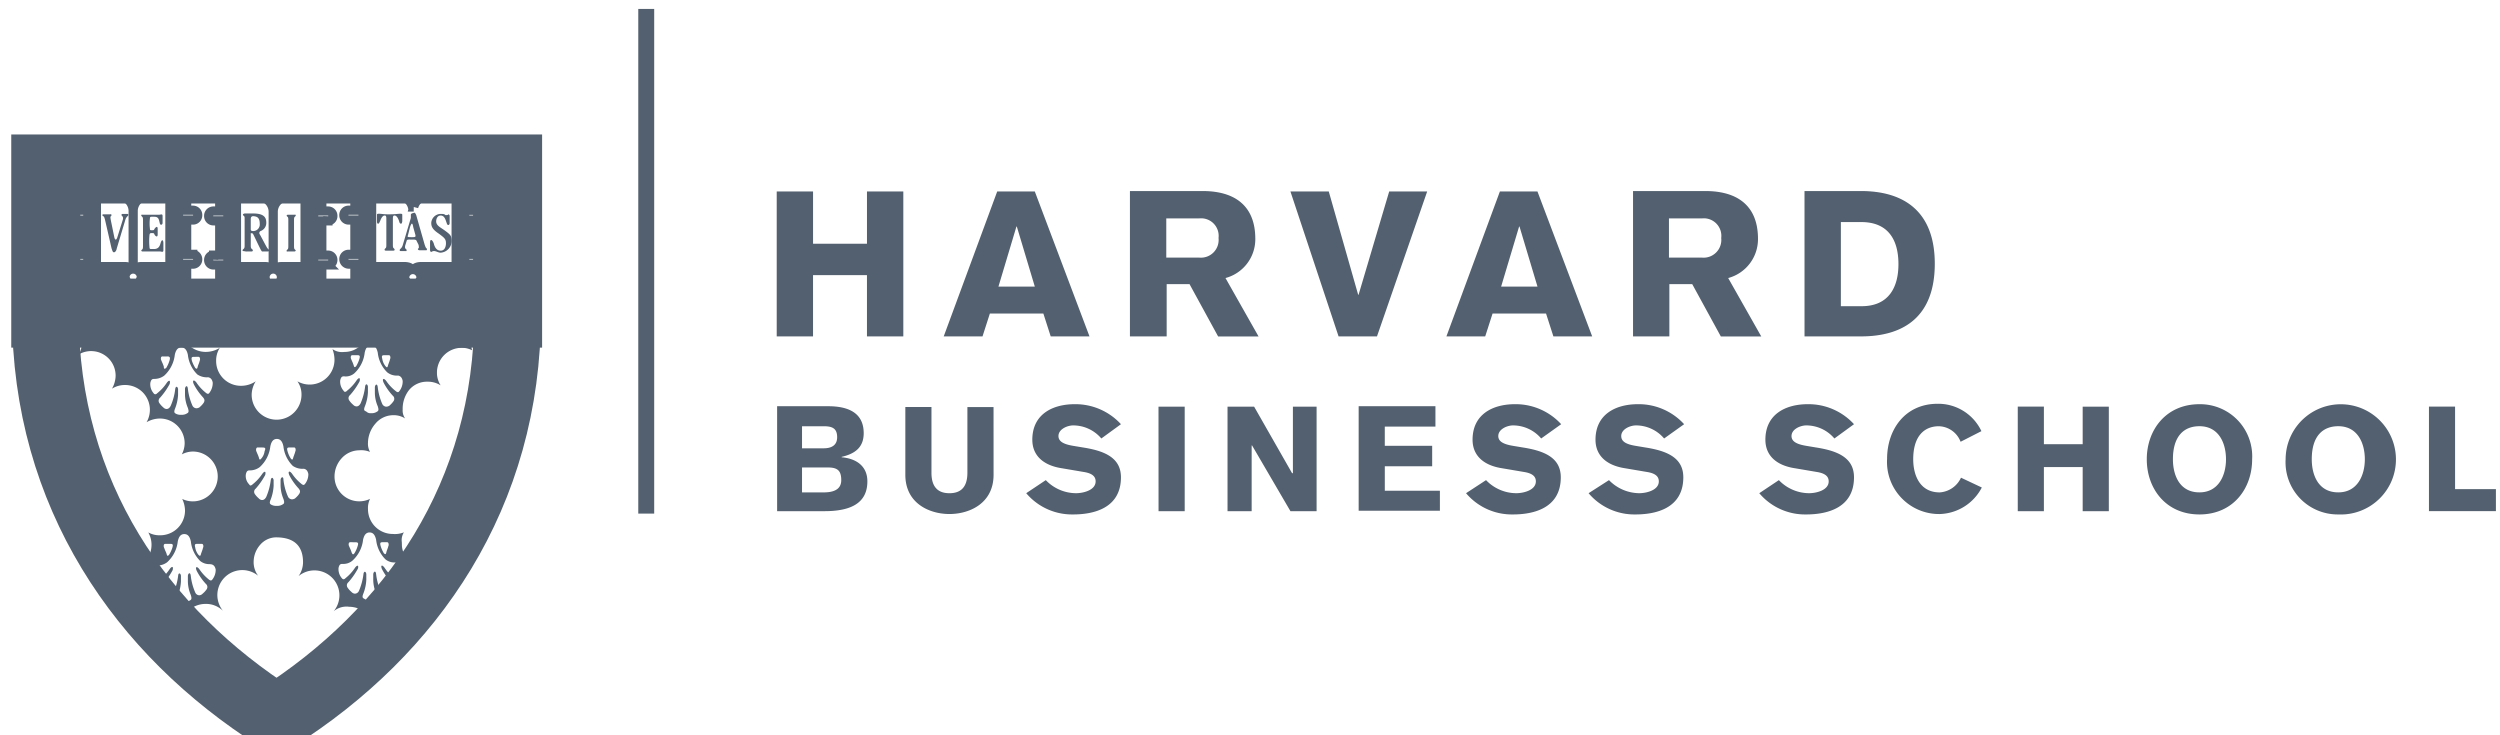 <svg xmlns="http://www.w3.org/2000/svg" width="153" height="45" fill="none"><path d="M39.062.546h.975v30.888h-.975V.546zM47.535 11.717h2.224v3.199h3.3v-3.2h2.224v8.872h-2.225V16.84h-3.3v3.749h-2.223v-8.871zm10.221 8.871h2.374l.45-1.4h3.274l.45 1.4h2.374l-3.348-8.871h-2.3l-3.274 8.871zm3.349-3.049l1.1-3.673h.025l1.1 3.673h-2.225zm8.072 3.05H71.4V17.39h1.4l1.749 3.2h2.474L75 17.016a2.46 2.46 0 001.825-2.4c0-2-1.225-2.924-3.224-2.924h-4.449v8.897l.025-.002zm2.199-7.223H73.4a1.074 1.074 0 011.175 1.2 1.085 1.085 0 01-1.175 1.2h-2.024v-2.4zm10.545 7.222h2.35l3.073-8.871h-2.325l-1.874 6.322h-.025l-1.8-6.322h-2.346l2.947 8.871zm6.6 0h2.374l.45-1.4h3.273l.45 1.4h2.374l-3.35-8.871h-2.298l-3.273 8.871zm3.348-3.049l1.1-3.673h.025l1.1 3.673H91.87zm8.072 3.05h2.224V17.39h1.4l1.75 3.2h2.474l-2.024-3.574a2.463 2.463 0 001.824-2.4c0-2-1.224-2.924-3.223-2.924h-4.424v8.897-.002zm2.199-7.223h2.025a1.073 1.073 0 011.174 1.2 1.086 1.086 0 01-.702 1.137 1.084 1.084 0 01-.472.063h-2.025v-2.4zm8.297 7.222h3.449c2.7 0 4.523-1.274 4.523-4.448 0-3.148-1.824-4.448-4.523-4.448h-3.45l.001 8.896zm2.224-6.997h1.25c1.675 0 2.274 1.124 2.274 2.574 0 1.424-.6 2.574-2.249 2.574h-1.275V13.59zm-65.1 17.693h2.898c1.624 0 2.625-.5 2.625-1.824 0-.95-.7-1.4-1.575-1.475v-.025c.875-.2 1.35-.624 1.35-1.45 0-1.2-.875-1.649-2.175-1.649H47.56v6.423zm1.524-5.198h1.324c.525 0 .825.125.825.675 0 .474-.325.675-.825.675h-1.325v-1.35zm0 2.524h1.6c.6 0 .8.225.8.775 0 .4-.226.75-1.075.75h-1.326V28.61zm11.72-3.699h-1.6v4.024c0 .724-.274 1.25-1.099 1.25s-1.1-.526-1.1-1.25V24.91h-1.599v4.148c0 1.75 1.475 2.4 2.7 2.4s2.7-.65 2.7-2.4l-.002-4.148zm2 5.273a3.67 3.67 0 002.873 1.3c1.2 0 2.924-.35 2.924-2.274 0-1.225-1.05-1.624-2.324-1.825l-.6-.1c-.6-.1-.9-.274-.9-.6 0-.424.55-.65.9-.65a2.26 2.26 0 011.724.8l1.2-.874a3.78 3.78 0 00-2.824-1.225c-1.375 0-2.6.625-2.6 2.174 0 .95.65 1.575 1.825 1.75l1.325.225c.475.075.725.25.725.575 0 .55-.775.724-1.2.724a2.573 2.573 0 01-1.85-.8l-1.199.8zm8.099 1.1h1.6v-6.397H70.9l.003 6.397zm4.248 0h1.45v-4.023h.025l2.349 4.023h1.6v-6.397h-1.45v4.073h-.05l-2.324-4.073h-1.627v6.397h.027zm12.97 0v-1.25H84.75v-1.5h2.899v-1.25h-2.9V26.11h3.1v-1.25h-4.699v6.398h4.974v.026zm1.6-1.1a3.67 3.67 0 002.874 1.3c1.2 0 2.924-.35 2.924-2.274 0-1.225-1.05-1.624-2.325-1.825l-.6-.1c-.6-.1-.9-.274-.9-.6 0-.424.55-.65.9-.65a2.26 2.26 0 011.725.8l1.224-.874a3.78 3.78 0 00-2.824-1.225c-1.374 0-2.599.625-2.599 2.174 0 .95.65 1.575 1.825 1.75l1.324.225c.475.075.725.25.725.575 0 .55-.775.724-1.2.724a2.573 2.573 0 01-1.849-.8l-1.224.8zm7.5 0a3.67 3.67 0 002.874 1.3c1.2 0 2.923-.35 2.923-2.274 0-1.225-1.049-1.624-2.324-1.825l-.6-.1c-.6-.1-.875-.274-.875-.6 0-.424.55-.65.9-.65a2.257 2.257 0 011.724.8l1.225-.874a3.772 3.772 0 00-2.824-1.225c-1.375 0-2.6.625-2.6 2.174 0 .95.65 1.575 1.825 1.75l1.325.225c.475.075.725.25.725.575 0 .55-.775.724-1.2.724a2.616 2.616 0 01-1.85-.8l-1.248.8zm10.446 0a3.668 3.668 0 002.874 1.3c1.2 0 2.923-.35 2.923-2.274 0-1.225-1.049-1.624-2.324-1.825l-.6-.1c-.6-.1-.9-.274-.9-.6 0-.424.55-.65.9-.65a2.257 2.257 0 011.724.8l1.2-.874a3.778 3.778 0 00-2.824-1.225c-1.374 0-2.599.625-2.599 2.174 0 .95.65 1.575 1.825 1.75l1.324.225c.475.075.725.25.725.575 0 .55-.774.724-1.2.724a2.573 2.573 0 01-1.849-.8l-1.199.8zm13.595-3.798a2.924 2.924 0 00-2.675-1.675c-1.999 0-3.098 1.575-3.098 3.374a3.18 3.18 0 00.878 2.388 3.18 3.18 0 002.345.986 2.997 2.997 0 002.574-1.624l-1.274-.6a1.549 1.549 0 01-1.3.9c-1.249 0-1.624-1.1-1.624-2.025 0-1.45.7-2.024 1.574-2.024a1.468 1.468 0 011.325.95l1.275-.65zm2.224 4.898h1.599v-2.7h2.374v2.7h1.6v-6.397h-1.6v2.299h-2.374v-2.3h-1.599v6.398zm11.12.2c2.05 0 3.224-1.574 3.224-3.374a3.197 3.197 0 00-.878-2.388 3.194 3.194 0 00-2.346-.985c-2.049 0-3.224 1.574-3.224 3.373 0 1.8 1.175 3.374 3.224 3.374zm0-5.4c1.175 0 1.624 1.025 1.624 2.024 0 .975-.45 2.025-1.624 2.025-1.25 0-1.624-1.1-1.624-2.024 0-1.45.7-2.025 1.624-2.025zm8.497 5.4a3.38 3.38 0 003.228-1.976 3.376 3.376 0 10-6.452-1.398 3.197 3.197 0 00.878 2.388 3.2 3.2 0 002.346.986zm0-5.4c1.175 0 1.624 1.025 1.624 2.024 0 .975-.45 2.025-1.624 2.025-1.25 0-1.624-1.1-1.624-2.024 0-1.45.699-2.025 1.624-2.025zm5.548 5.198h4.098v-1.349h-2.499v-5.048h-1.599v6.397z" fill="#53606F"/><path d="M22.52 19.188h8.546c0 11.096-5.872 19.493-14.144 24.74-8.247-5.247-14.145-13.644-14.145-24.74h8.347" stroke="#53606F" stroke-width="4.08" stroke-linecap="square"/><path d="M22.244 39.833l.139-.133c-.05.05-.093.09-.139.133zm-10.71-.015a31.289 31.289 0 01-4.21-5.01c.14.031.282.048.425.051a1.514 1.514 0 001.524-1.525c0-.263-.069-.52-.198-.75.221.123.471.183.724.175a1.515 1.515 0 001.524-1.524 1.716 1.716 0 00-.172-.701c.203.1.425.15.65.15a1.525 1.525 0 100-3.05 1.481 1.481 0 00-.675.175c.11-.208.17-.44.175-.675a1.515 1.515 0 00-1.53-1.52 1.635 1.635 0 00-.8.225 1.525 1.525 0 00-.24-1.833 1.518 1.518 0 00-1.08-.444 1.49 1.49 0 00-.798.225 1.66 1.66 0 00.223-.774 1.5 1.5 0 00-2.25-1.325 1.32 1.32 0 00.176-.7 1.95 1.95 0 00-.444-1.205 1.409 1.409 0 00-1.08-.568 1.838 1.838 0 01-.255-.024H3.22a1.699 1.699 0 00-.227-.021.462.462 0 00-.215.044.8.8 0 00-.004-.13.29.29 0 00-.009.06c0 .02-.003.04-.007.06a1.207 1.207 0 01-.005-.19h8.7l-.105.193a1.538 1.538 0 00-.27.806 1.515 1.515 0 001.524 1.524 1.62 1.62 0 00.85-.25c-.152.24-.23.518-.224.8a1.514 1.514 0 001.524 1.524c.32.001.634-.095.9-.275a1.582 1.582 0 00-.25.824 1.525 1.525 0 103.05 0 1.392 1.392 0 00-.251-.824 1.518 1.518 0 002.27-1.322 1.871 1.871 0 00-.125-.65c.211.148.47.21.726.175a1.406 1.406 0 001.042-.443c.267-.296.412-.682.405-1.08a1.183 1.183 0 00-.207-.63 4.057 4.057 0 01-.192-.371h8.947c0 .09-.003.13-.011.13s-.003 0-.006-.004l-.003-.006a.167.167 0 00-.005.052.458.458 0 00-.215-.044 1.694 1.694 0 00-.23.02c-.085.014-.17.022-.256.024a1.447 1.447 0 00-1.108.507c-.27.32-.417.724-.416 1.143-.001.202.024.404.075.6-.193-.1-.407-.151-.624-.15a1.513 1.513 0 00-1.526 1.524 1.41 1.41 0 00.226.774 1.436 1.436 0 00-.8-.225 1.42 1.42 0 00-1.128.503c-.268.34-.408.764-.396 1.197a.84.84 0 00.15.55 1.3 1.3 0 00-.75-.2 1.43 1.43 0 00-1.08.53 1.818 1.818 0 00-.444 1.169c-.01.191.034.381.126.55a1.366 1.366 0 00-.65-.101 1.473 1.473 0 00-1.08.48 1.655 1.655 0 00-.443 1.118 1.515 1.515 0 002.173 1.375 1.281 1.281 0 00-.125.623 1.518 1.518 0 001.525 1.525c.23.02.46-.015.674-.1a.874.874 0 00-.128.6c0 .06.004.105.004.149a1.29 1.29 0 00.505 1.02c.328.25.731.385 1.144.382a.526.526 0 00.211-.06.718.718 0 01.11-.042 32.583 32.583 0 01-4.184 5.066c.306-.256.499-.62.537-1.017a1.56 1.56 0 00-1.549-1.543 1.215 1.215 0 00-.949.275 1.527 1.527 0 00-2.15-2.15c.177-.248.273-.544.275-.849 0-1.01-.555-1.524-1.65-1.524a1.3 1.3 0 00-.977.46 1.59 1.59 0 00-.396 1.04c-.005.305.092.604.275.85a1.527 1.527 0 00-2.15 2.148 1.483 1.483 0 00-1.074-.425 1.56 1.56 0 00-1.549 1.55c.015.483.195.945.51 1.31v-.001zm-.552-4.724c.043 0 .08.06.092.14v.35a2.67 2.67 0 01-.176.825c-.11.267-.044.3.043.335l.033.015a.433.433 0 00.3.075.566.566 0 00.325-.075l.03-.018c.068-.037.132-.072.046-.332a2.21 2.21 0 01-.177-.825v-.35c.013-.087.052-.15.095-.15.043 0 .07.056.082.15.039.354.131.7.274 1.025a.278.278 0 00.24.173.283.283 0 00.184-.073l.037-.034c.092-.077.173-.166.24-.265a.243.243 0 00-.05-.325 3.57 3.57 0 01-.548-.776c-.053-.103-.07-.191-.046-.23a.04.04 0 01.034-.02c.04 0 .099.046.16.125.159.237.353.448.575.626.036.034.08.057.13.066.031 0 .06-.02.096-.066a.96.96 0 00.2-.6c-.048-.24-.161-.3-.276-.325a1.797 1.797 0 00-.113-.01.87.87 0 01-.557-.19 1.984 1.984 0 01-.575-1.2c-.066-.307-.193-.45-.4-.45-.21 0-.335.143-.4.45-.055.489-.285.942-.65 1.274-.172.13-.383.2-.599.2-.098 0-.2 0-.25.25a.726.726 0 00.2.6c.03.051.063.076.099.076a.207.207 0 00.126-.076c.222-.177.416-.388.574-.625.06-.087.12-.136.16-.136a.04.04 0 01.034.02.3.3 0 01-.044.24 4.266 4.266 0 01-.55.775.244.244 0 00-.05.325c.067.098.147.186.237.263l.017.016.02.018a.26.26 0 00.425-.1c.14-.326.232-.671.274-1.024.008-.102.047-.137.08-.137zm11.346-.1c.036 0 .077.043.09.14v.35a2.649 2.649 0 01-.174.826c-.107.254-.033.292.038.329a.443.443 0 01.037.02.48.48 0 00.3.076.565.565 0 00.324-.075l.03-.018c.068-.038.132-.072.045-.332a2.133 2.133 0 01-.175-.825v-.351c.013-.087.053-.15.095-.15.043 0 .07.056.08.15.04.353.132.7.276 1.025a.274.274 0 00.24.172.284.284 0 00.183-.072l.043-.041a1.23 1.23 0 00.232-.26c.05-.1.075-.176-.05-.324a3.548 3.548 0 01-.55-.775c-.051-.103-.069-.19-.045-.228a.033.033 0 01.013-.012.033.033 0 01.017-.005c.04 0 .1.053.166.144.158.237.352.448.574.625.036.035.08.058.13.067.031 0 .06-.02.095-.067l.014-.021a.99.99 0 00.186-.603c-.047-.236-.16-.295-.275-.325-.032-.005-.067-.007-.104-.01h-.012a.875.875 0 01-.558-.188 1.99 1.99 0 01-.574-1.2c-.067-.307-.193-.45-.4-.45-.206 0-.333.143-.4.45-.053.49-.284.943-.65 1.275a.847.847 0 01-.6.2c-.097 0-.2 0-.25.248a.842.842 0 00.245.672.133.133 0 00.06.02.18.18 0 00.12-.066c.223-.178.417-.389.575-.625.06-.087.12-.138.162-.138a.038.038 0 01.034.02.262.262 0 01-.045.218c-.154.277-.339.537-.55.774a.243.243 0 00-.05.325c.064.097.142.184.231.26l.044.041c.051.045.116.07.184.072a.28.28 0 00.24-.173c.14-.327.232-.672.275-1.024.013-.106.052-.143.084-.143v.002zm-10.254-1.71c-.072 0-.113.012-.133.039-.02.027-.021.085.007.186a.93.93 0 00.2.449c.038.038.065.055.087.055.034 0 .049-.047.063-.104.015-.05.033-.1.053-.15v-.007c.03-.07.053-.143.071-.218a.24.24 0 000-.21.09.09 0 00-.077-.04h-.27zm-1.95 0a.098.098 0 00-.087.04.24.24 0 00.013.21c.023.069.05.136.08.201.028.056.051.114.069.174.016.066.031.104.06.104.028 0 .048-.017.086-.056.089-.14.158-.29.206-.448.03-.101.031-.155.008-.186-.023-.032-.06-.039-.132-.039h-.303zm11.321-.1a.098.098 0 00-.089.04.24.24 0 00.013.21c.016.04.035.085.053.124.038.08.07.165.097.25l.01.022c.025.052.046.093.078.093s.05-.02.086-.066c.087-.14.153-.292.199-.45.03-.1.03-.151.007-.18-.023-.029-.068-.042-.156-.042l-.298-.001zm1.973 0c-.072 0-.112.011-.132.038-.02.027-.02.086.008.187.046.158.113.31.199.45.039.038.065.054.087.054.032 0 .048-.04.063-.104s.035-.126.06-.186v-.005a1.1 1.1 0 00.06-.184.24.24 0 000-.21.087.087 0 00-.076-.04h-.269zm-6.763-3.94c.035 0 .076.044.091.141v.35c-.016.282-.075.56-.175.824-.116.258-.036.296.056.341l.01.005.01.005a.65.65 0 00.3.049.58.58 0 00.324-.074l.032-.019c.067-.037.13-.072.044-.33a2.248 2.248 0 01-.176-.827v-.35c.015-.097.065-.15.104-.15.04 0 .072.04.072.15.038.354.131.7.274 1.025a.284.284 0 00.25.176.383.383 0 00.17-.048h.005l.047-.044c.087-.075.164-.16.227-.256.05-.1.075-.177-.05-.324a3.66 3.66 0 01-.549-.775c-.052-.104-.068-.192-.044-.231a.039.039 0 01.034-.02c.04 0 .099.046.16.125.159.237.353.448.576.625.035.035.08.058.128.066.032 0 .06-.02.096-.066a.962.962 0 00.2-.6c-.048-.24-.16-.3-.275-.324h-.005a1.044 1.044 0 01-.671-.175 1.992 1.992 0 01-.575-1.2c-.066-.307-.193-.45-.4-.45-.207 0-.335.144-.4.45-.054.49-.285.944-.65 1.275a1 1 0 01-.6.2c-.099 0-.201 0-.25.25a.721.721 0 00.2.6c.03.051.06.075.09.075a.226.226 0 00.113-.06l.023-.02c.222-.177.416-.388.575-.624.06-.087.12-.136.159-.136.007 0 .014 0 .02.004a.038.038 0 01.015.015.3.3 0 01-.044.24 4.32 4.32 0 01-.55.776.24.24 0 00-.05.325c.063.094.138.179.224.252l.003.003.047.045c.049.043.11.067.175.068.07 0 .17-.034.251-.194.14-.327.232-.672.275-1.024.014-.102.052-.138.084-.138zm1.065-1.86c-.071 0-.111.012-.131.04-.02.026-.022.085.007.186.042.16.11.312.2.45.036.044.06.065.085.065.033 0 .048-.049.066-.116.014-.051.032-.101.052-.15v-.008c.03-.07.054-.142.072-.216a.244.244 0 000-.211.088.088 0 00-.076-.04h-.275zm-1.949 0a.087.087 0 00-.076.04.24.24 0 000 .21l.054.13c.038.079.07.161.096.245.015.063.03.116.064.116.022 0 .05-.021.085-.065a.84.84 0 00.2-.45c.042-.098.05-.15.029-.18s-.066-.043-.153-.043l-.299-.002zm-4.965-3.713c.035 0 .077.044.092.14v.35a2.662 2.662 0 01-.176.825c-.106.257-.031.294.04.33a.35.35 0 01.036.02.631.631 0 00.3.05.584.584 0 00.325-.074l.03-.018c.068-.038.132-.073.044-.333a2.133 2.133 0 01-.175-.825v-.349c.013-.087.053-.15.095-.15.043 0 .07.056.08.15.04.354.133.7.275 1.025a.282.282 0 00.25.175.382.382 0 00.17-.048h.006l.036-.034.004-.004c.09-.075.168-.163.234-.26.05-.104.074-.177-.05-.326a3.6 3.6 0 01-.55-.778c-.052-.103-.07-.191-.045-.23a.038.038 0 01.035-.02c.04 0 .098.046.16.125.158.237.352.448.575.625.035.034.08.057.128.066.032 0 .06-.02.097-.066l.017-.029a.984.984 0 00.18-.596c-.048-.236-.16-.295-.275-.324h-.003c-.236.02-.47-.042-.667-.174a1.987 1.987 0 01-.576-1.2c-.065-.306-.192-.448-.4-.448-.207 0-.334.142-.4.448a2.03 2.03 0 01-.648 1.275c-.173.13-.383.2-.6.2-.099 0-.2 0-.25.25a.834.834 0 00.2.625.134.134 0 00.104.066.185.185 0 00.12-.066c.223-.177.416-.387.575-.624.06-.087.12-.137.159-.137a.038.038 0 01.034.02.297.297 0 01-.043.24 4.303 4.303 0 01-.55.774.245.245 0 00-.05.325c.066.098.145.187.236.263l.017.017.02.018c.048.043.11.068.175.07.07 0 .17-.034.25-.194.143-.325.236-.67.276-1.022.013-.105.052-.142.084-.142v-.001zm11.621-.15c.036 0 .077.044.09.14v.351a2.673 2.673 0 01-.174.825c-.11.267-.043.297.043.334l.007.004.025.012a.363.363 0 00.3.1.566.566 0 00.355-.093c.068-.038.132-.073.044-.332a2.14 2.14 0 01-.175-.825v-.349c.012-.087.052-.15.095-.15.042 0 .07.056.08.15.04.354.132.7.274 1.026a.286.286 0 00.25.175.386.386 0 00.17-.047h.005l.044-.041c.088-.076.166-.163.23-.259a.247.247 0 00-.05-.325 3.598 3.598 0 01-.55-.774c-.052-.103-.07-.192-.045-.231a.039.039 0 01.035-.02c.04 0 .098.046.16.125.16.235.355.443.579.617.035.035.08.058.129.067.032 0 .06-.021.096-.067a.973.973 0 00.2-.625c-.048-.236-.16-.296-.275-.325h-.003a.943.943 0 01-.671-.2 1.985 1.985 0 01-.576-1.2c-.065-.306-.192-.45-.4-.45-.207 0-.334.144-.4.45-.053.49-.284.944-.648 1.276a.83.83 0 01-.515.18.37.37 0 01-.085-.009c-.098 0-.199 0-.25.25a.834.834 0 00.201.625c.03.051.06.076.098.076a.21.21 0 00.128-.076c.222-.178.415-.389.574-.624.06-.087.12-.137.16-.137a.038.038 0 01.034.02.302.302 0 01-.044.24 4.305 4.305 0 01-.55.774.24.24 0 00-.05.325c.065.096.143.183.23.258l.045.041c.048.043.11.068.175.069.07 0 .17-.034.25-.193a3.72 3.72 0 00.274-1.025c.011-.095.05-.132.082-.132zm-10.556-1.683c-.07 0-.108.012-.13.038-.021.027-.024.094.006.213.051.148.118.29.2.423a.148.148 0 00.086.055c.032 0 .047-.038.063-.104.016-.065.037-.128.063-.189.026-.06.046-.122.06-.186a.24.24 0 000-.211.09.09 0 00-.076-.04l-.272.002zm-1.92-.025a.099.099 0 00-.087.04.245.245 0 00.012.21c.017.043.037.09.055.13.037.08.069.16.095.244 0 .064.007.102.023.12a.032.032 0 00.012.008c.004.002.01.003.014.002a.198.198 0 00.1-.053c.086-.141.153-.292.2-.45.03-.105.032-.17.003-.206a.15.15 0 00-.129-.044h-.298zm13.57-.075c-.072 0-.112.011-.132.038-.02.027-.022.086.007.187a.915.915 0 00.2.45c.037.044.064.065.086.065.035 0 .05-.06.064-.116.015-.051.032-.101.053-.15v-.01c.03-.069.053-.14.07-.214a.24.24 0 000-.21.087.087 0 00-.076-.04h-.273zm-1.95 0a.1.1 0 00-.086.039.245.245 0 00.011.21c.016.042.036.087.055.13.038.08.07.162.096.246.012.054.03.104.063.104.021 0 .05-.017.086-.054a1.91 1.91 0 00.2-.45c.029-.1.031-.155.007-.186-.024-.032-.06-.039-.132-.039h-.3z" fill="#53606F"/><path d="M2.801 10.342h28.264v8.821H2.801v-8.821z" stroke="#53606F" stroke-width="4.224"/><path d="M8.15 12.916v3.573m0-3.573a.95.95 0 01.95-.95h2.324v.9h.375a.288.288 0 01.3.3.288.288 0 01-.3.3h-.375v2.1h.375a.304.304 0 01.3.3.289.289 0 01-.3.3h-.375v.974H8.599a.472.472 0 01-.45.275.517.517 0 01-.45-.275H4.875v-.974H4.5a.289.289 0 01-.3-.3.288.288 0 01.3-.3h.375v-2.1H4.5a.289.289 0 01-.3-.3.288.288 0 01.3-.3h.375v-.9H7.2a.949.949 0 01.95.95z" stroke="#53606F" stroke-width=".563"/><path d="M10.924 16.79l-.525-.475m0 0H8.674c-.25 0-.4.075-.45.175m2.175-.175V11.99h.125l.4.4v4.375h-2.3m-.55-.275c-.05-.1-.2-.175-.45-.175H5.9v-4.323h-.125l-.4.4v4.373h2.3m.924.425a.502.502 0 00-.45-.725.502.502 0 00-.5.5.73.73 0 00.05.225m-2.299-.4l.525-.474m13.245.474l-.525-.474m-1.849.175c.05-.1.2-.175.45-.175h1.425v-4.324h.124l.4.4v4.373h-2m-.474-3.849v3.574m-2.774.3l.525-.475m0 0h1.724c.25 0 .4.075.45.175m-2.174-.175v-4.323h-.125l-.4.4v4.373h2.3m.924.425a.501.501 0 00-.803-.578.502.502 0 00-.147.353.731.731 0 00.05.225m.9 0a.517.517 0 01-.45.274v0a.473.473 0 01-.45-.274m.9 0h2.524v-.975h.375a.303.303 0 00.3-.3.289.289 0 00-.3-.3h-.375v-2.1h.375a.287.287 0 00.3-.3.289.289 0 00-.3-.3h-.375v-.9h-2.024a.949.949 0 00-.95.95.949.949 0 00-.95-.95h-2.324v.9h-.375a.289.289 0 00-.3.3.288.288 0 00.3.3h.375v2.1h-.375a.289.289 0 00-.3.3.289.289 0 00.3.3h.375v.975h2.824m12.196-.4l-.525-.475m-2.6.175c.05-.1.2-.175.45-.175h2.125v-4.323h.124l.4.4v4.373h-2.724m-.525-.275c-.05-.1-.2-.175-.45-.175h-1.999v-4.323h-.125l-.4.4v4.373h2.575m.924.425a.596.596 0 00.05-.225.501.501 0 00-1 0 .731.731 0 00.05.225m-2.574-.4l.525-.474m2.55-3.649a.937.937 0 01.9-.7h2.749v.9h.375a.288.288 0 01.3.3.303.303 0 01-.3.3h-.375v2.1h.375a.289.289 0 01.3.3.303.303 0 01-.3.3h-.375v.975h-3.25a.472.472 0 01-.45.274.517.517 0 01-.45-.274H21.72v-.977h-.375a.303.303 0 01-.3-.3.288.288 0 01.3-.3h.375v-2.1h-.375a.289.289 0 01-.3-.3.289.289 0 01.3-.3h.375v-.9h2.624a.937.937 0 01.9.7l.075.002z" stroke="#53606F" stroke-width=".563"/><path d="M9.175 13.99c0 .101.025.101.125.101s.124 0 .15-.075c.05-.075.2-.25.2 0v.325c0 .25-.176.075-.2 0-.025-.075-.05-.075-.15-.075-.1 0-.125 0-.15.1a3.9 3.9 0 000 .774c0 .075.025.1.1.1h.175c.275 0 .35-.175.4-.35.075-.274.175-.224.175 0v.426c0 .15-.125.075-.2.075H8.725c-.075 0-.1-.075-.05-.1.05-.05.076-.05.076-.226v-1.598c0-.176-.026-.176-.075-.226-.05-.05-.05-.124.05-.1H9.75c.075 0 .2-.075.2.075v.425c0 .125-.15.175-.175 0-.05-.175-.05-.375-.325-.375h-.175c-.075 0-.1.025-.1.1a2.593 2.593 0 000 .625zm-1.5-.549a.46.46 0 01.15-.225c.05-.05.05-.124-.025-.124h-.3a.06.06 0 00-.05.1c.025.05.1.05.075.225l-.35 1.124c-.05.15-.125.175-.175 0l-.225-1.1c-.025-.175-.025-.175.025-.225.05-.05.025-.124-.075-.1h-.4c-.074 0-.074.075-.025.1.075.05.075.05.125.225l.4 1.75c.05.15.075.25.15.25s.15-.1.175-.25l.525-1.75zm7.472 1.95h.25a.07.07 0 00.074-.088.07.07 0 00-.024-.037c-.05-.05-.1-.05-.1-.225v-.775l.125.025c.05.075.474 1 .524 1.05.05.075.05.05.05.05h.325c.125 0 .125-.075.1-.1a.564.564 0 01-.125-.125c-.05-.075-.425-.8-.45-.825a.15.15 0 01-.025-.1.133.133 0 01.075-.1.529.529 0 00.35-.526c0-.35-.2-.55-.8-.55h-.5c-.1 0-.175.076-.1.126.075.05.075.1.075.175v1.674c0 .175-.05.175-.1.225-.05.05-.025.125.05.1a.62.62 0 00.225.026m.2-1.975c0-.2.124-.2.25-.175.125.024.3.075.3.45a.403.403 0 01-.4.45c-.125 0-.15-.05-.15-.1v-.625zm2.648.05c0-.175.026-.175.075-.225.05-.05.05-.125-.05-.1h-.4c-.074 0-.1.075-.049.1.05.05.075.05.075.225v1.6c0 .175-.025.175-.075.224-.05.05-.05.125.05.1h.4c.075 0 .1-.074.05-.1-.05-.05-.076-.05-.076-.225v-1.6zm7.5 1.274c-.025-.1-.225-.075-.325-.075-.075 0-.25-.025-.274.05l-.1.325c-.026.175.025.175.074.225.026.05.026.124-.05.1h-.3c-.074 0-.074-.075-.025-.125a.46.46 0 00.15-.225l.5-1.675v-.2c0-.074.125-.1.225-.124.025 0 .1.1.125.225l.5 1.75c.05.124.05.15.1.2.05.024.05.15-.025.124h-.4c-.075 0-.125-.075-.075-.1.05-.05.05-.05.025-.225l-.125-.25m-.525-.35c-.05.125-.025.125.25.125.225 0 .225-.026.2-.15l-.125-.45c-.05-.3-.1-.3-.2-.025l-.125.5zm-1.175-1.274c-.15.002-.3-.007-.45-.026-.274-.025-.274 0-.274.075v.35c0 .075 0 .175.075.175.05 0 .075-.075.124-.175.1-.275.2-.325.275-.325.075 0 .1.05.1.2v1.6c0 .175-.025.175-.075.225-.05.05-.05.125.05.125h.45c.1 0 .1-.075.05-.125s-.075-.05-.075-.225v-1.6c0-.15.025-.2.1-.2.075 0 .175.05.275.325.025.1.05.175.125.175.05 0 .075-.1.075-.175v-.35c0-.075 0-.1-.275-.075a5.307 5.307 0 01-.55.026zm2.524 1.724v.45c0 .075.025.125.075.125.05 0 .05-.05.175-.05.126 0 .25.1.4.1a.73.73 0 00.675-.7c0-.325-.075-.4-.375-.624-.3-.225-.575-.325-.575-.6 0-.1.05-.35.275-.35.25 0 .3.275.375.475.05.175.175.1.175 0v-.45c0-.075-.075-.125-.1-.075-.025.025-.125.025-.15.025-.075-.075-.175-.075-.325-.075a.59.59 0 00-.55.55c0 .225.076.4.45.65.376.274.45.35.45.6 0 .15-.049.45-.324.45-.274 0-.375-.251-.425-.45-.1-.25-.224-.275-.224-.05" fill="#53606F"/></svg>